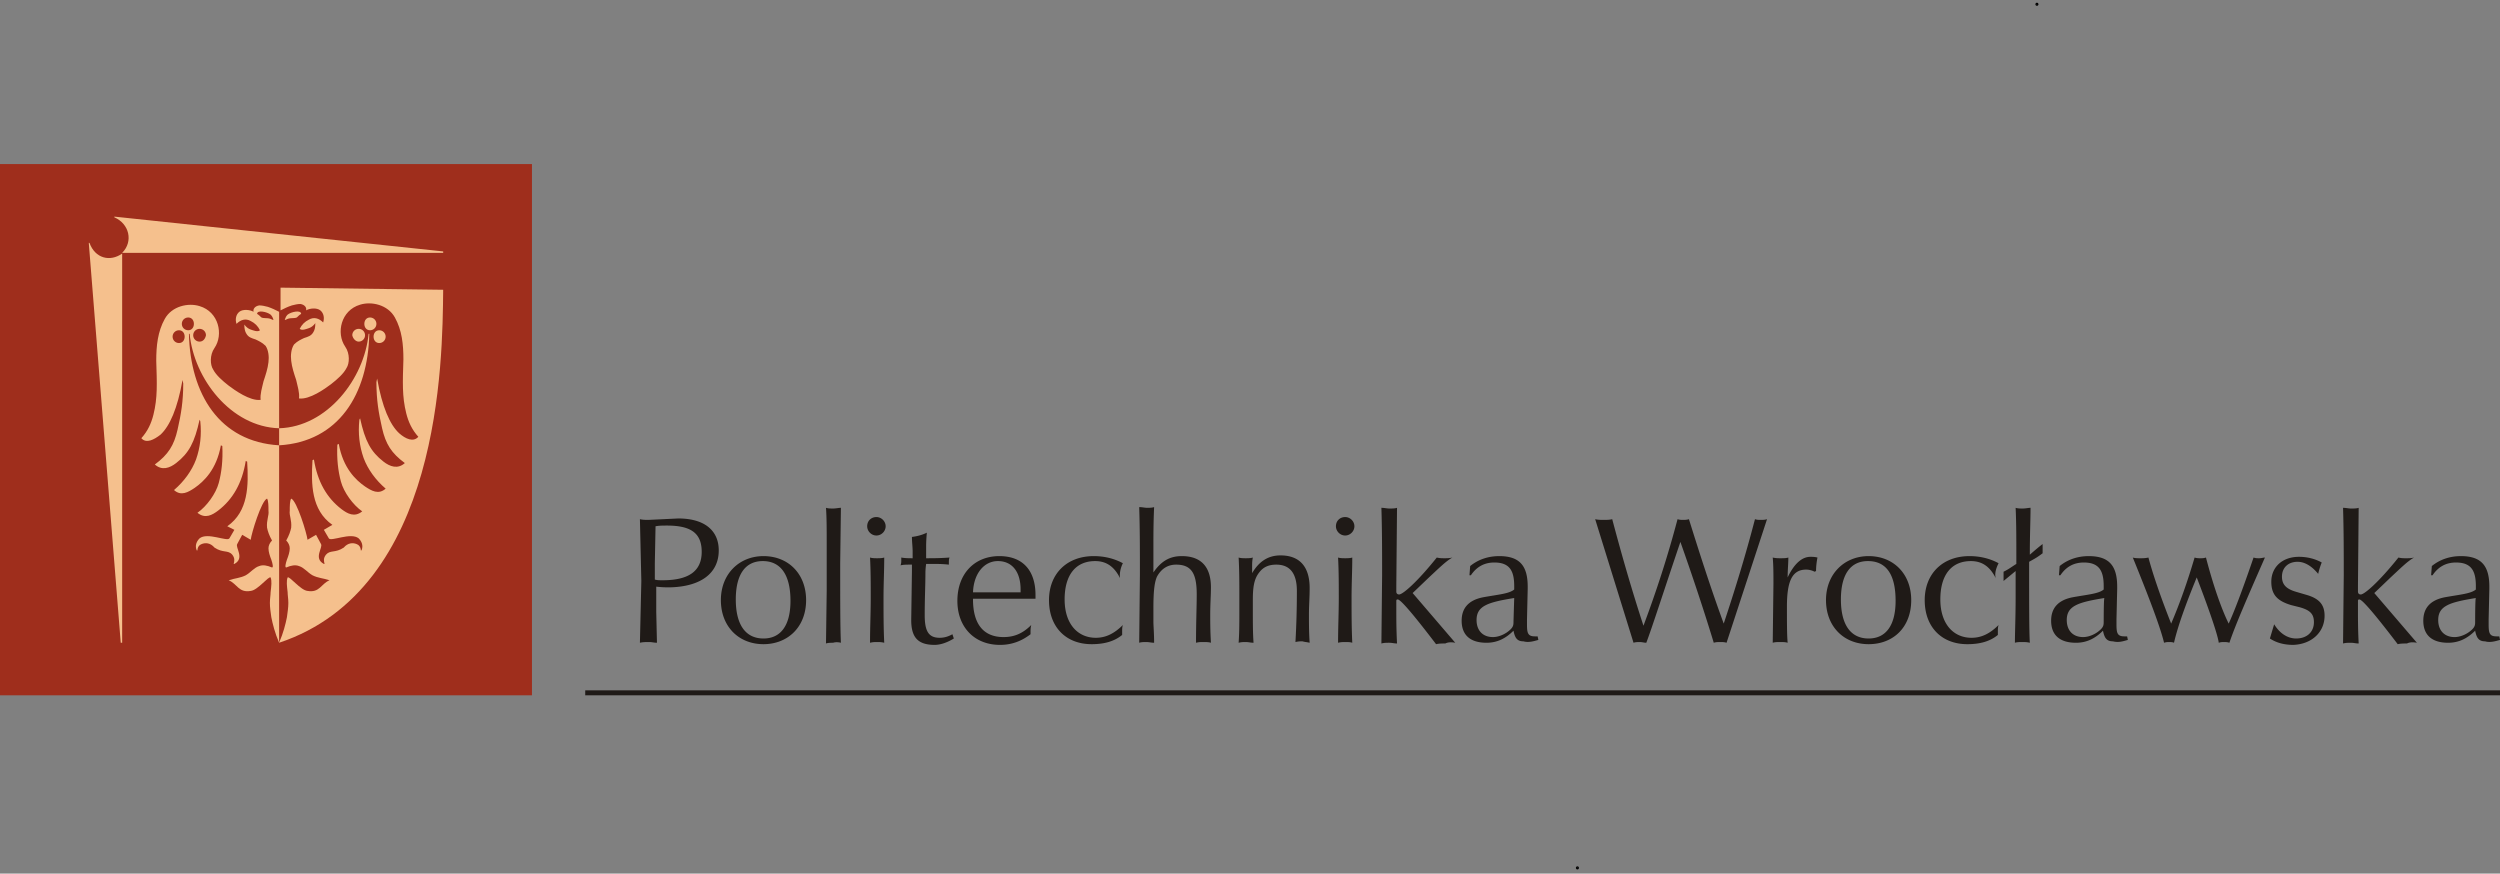 <svg xmlns="http://www.w3.org/2000/svg" viewBox="0 0 352 123" xmlns:v="https://vecta.io/nano"><rect x="0" y="0" width="352" height="123" fill="#808080" stroke="none"/><g fill-rule="evenodd"><path d="M0 23.1h74.9v74.8H0z" fill="#9f2e1c"/><path d="M26.6 47c.2 8.5 4.3 15.2 12.7 15.7v-2.4c-6.8-.2-12-7-12.6-13.3 0 0-.1 0-.1 0zm-1.4 1.3c-.5 0-.9-.4-.9-.9s.4-.9.9-.9.8.4.8.9-.3.9-.8.9zm2.9-.2c-.5 0-.9-.4-.9-.9s.4-.9.9-.9.9.4.9.9c-.1.5-.4.9-.9.9zm-1.6-1.6c-.5 0-.9-.4-.9-.9s.4-.9.9-.9.8.4.8.9-.3.9-.8.9zm12.8 44h0c-.6-1.4-.9-2.6-1.1-3.6-.1-.7-.2-1.4-.2-2s.1-1.1.1-1.5c.1-.9.2-1.6 0-2.1-.3-.2-1.8 1.8-2.8 1.9-1.7.3-1.9-1-3.1-1.5.9-.3 1.6-.3 2.4-.7.7-.4 1.2-1.1 1.9-1.3.5-.2 1.1-.1 1.8.2.2 0 .1-.5-.1-1.1-.2-.5-.4-1.1-.4-1.6 0-.4.2-.8.5-1.1-.4-.7-.6-1.3-.7-1.8-.1-1.1.3-1.7.2-2.4 0-.6 0-1.4-.2-1.7-.8.3-2.2 4.9-2.3 5.8l-1.2-.7-.7 1.3c-.3.5 1.1 2-.4 2.8h-.1c.1-.4.2-.8-.2-1.3-.6-.7-1.3-.2-2.5-1-.6-.7-1.3-.7-1.8-.5-.3.1-.6.4-.6.9h-.1c-.3-.7 0-1.3.4-1.7 1.1-.9 3.9.5 4.2 0l.7-1.2-1-.5c3-2.1 3-5.8 2.8-9.1l-.2-.1c-.5 3.1-1.8 5.4-3.9 7-.8.6-1.8 1.2-2.9.3 1.3-.9 2.6-2.7 3-4.2s.6-3.2.5-5.2l-.2-.1c-.6 3.4-2.4 5.1-3.7 6-.9.6-1.9 1.2-2.9.3 1.4-1.2 2.5-2.7 3.1-4.3.6-1.7.8-3.5.6-5.4l-.1-.2c-.7 3.2-1.5 4.7-3.3 6.1-.9.7-2 1.1-3 .2 1.9-1.4 2.7-2.7 3.2-4.9s.8-4 .8-6.5l-.1-.5c-.7 4-1.8 6.5-3.1 7.7-.9.7-2 1.3-2.7.5.9-1 1.4-2.1 1.7-3.3.6-2.4.5-4.4.4-7.6 0-2.1.2-4.1 1.2-5.9s3.3-2.3 4.9-1.8c2.7.8 3.4 4 2.1 5.9-.7 1-.6 2.4-.2 3 .4.8 1.3 1.6 2.2 2.3.8.6 3 2.2 4.5 2-.1-.8.2-1.7.4-2.6.3-.9.6-1.8.7-2.7.1-.8 0-1.7-.4-2.3-.5-.5-1-.7-1.4-.9-.6-.2-1-.3-1.3-.8-.2-.3-.3-.7-.3-1.3.3.4.6.6.9.7s1 .4 1.3.1c-.3-.6-.7-1-1.3-1.3-.7-.4-1.4-.2-2 .4-.2-.6-.1-1.3.4-1.7s1.5-.3 2 0c-.1-.4.2-.8.8-.9.4 0 .8.1 1.2.2.6.2 1 .4 1.6.7v46.6zm-3.1-46.3c.2.1.4.3.5.4.2.3.9.1 1.4.3.2.1.4.2.4.1-.1-.3-.2-.5-.4-.7-.5-.4-1.9-.7-1.9-.1zM52 47c-.2 8.5-4.3 15.2-12.7 15.7v-2.4c6.8-.2 12-7 12.6-13.3h.1zm1.4 1.3c.5 0 .9-.4.9-.9s-.4-.9-.9-.9-.8.4-.8.9.3.9.8.9zm-2.9-.2c.5 0 .9-.4.9-.9s-.4-.9-.9-.9-.9.4-.9.9c.1.5.5.9.9.9zm1.6-1.6c.5 0 .9-.4.9-.9s-.4-.9-.9-.9-.8.4-.8.9.3.9.8.9zm10.3-5.7c-.1 10.2-.3 42.1-23.1 49.7h0c.6-1.4.9-2.6 1.1-3.6.1-.7.2-1.4.2-2s-.1-1.1-.1-1.5c-.1-.9-.2-1.6 0-2.1.3-.2 1.8 1.8 2.8 1.9 1.7.3 1.9-1 3.1-1.5-.9-.3-1.6-.3-2.4-.7-.7-.4-1.2-1.1-1.9-1.3-.5-.2-1.1-.1-1.8.2-.2 0-.1-.5.1-1.1.2-.5.4-1.1.4-1.6 0-.4-.2-.8-.5-1.1.4-.7.6-1.3.7-1.8.1-1.1-.3-1.7-.2-2.4 0-.6 0-1.4.2-1.7.8.3 2.2 4.9 2.3 5.8l1.2-.7.7 1.3c.3.5-1.1 2 .4 2.8h.1c-.1-.4-.2-.8.2-1.3.6-.7 1.3-.2 2.5-1 .6-.7 1.3-.7 1.8-.5.3.1.6.4.6.9h.1c.3-.7 0-1.3-.4-1.7-1.1-.9-3.9.5-4.2 0l-.7-1.2 1.2-.7c-3-2.1-3-5.8-2.8-9.1l.2-.1c.5 3.1 1.8 5.4 3.9 7 .8.6 1.8 1.2 2.9.3-1.3-.9-2.6-2.7-3-4.2s-.6-3.2-.5-5.2l.2-.1c.6 3.4 2.4 5.1 3.7 6 .9.6 1.9 1.2 2.9.3-1.4-1.2-2.5-2.7-3.1-4.3-.6-1.7-.8-3.5-.6-5.4l.1-.2c.7 3.2 1.5 4.7 3.3 6.1.9.7 2 1.1 3 .2-1.9-1.4-2.7-2.7-3.2-4.9s-.8-4-.8-6.5l.1-.5c.7 4 1.8 6.5 3.1 7.7.9.8 2 1.3 2.7.5-.9-1-1.4-2.1-1.7-3.3-.6-2.4-.5-4.4-.4-7.6 0-2.1-.2-4.1-1.2-5.9s-3.3-2.3-4.9-1.8c-2.7.8-3.4 4-2.1 5.9.7 1 .6 2.4.2 3-.4.8-1.3 1.6-2.2 2.3-.8.6-3 2.2-4.5 2 .1-.8-.2-1.7-.4-2.6-.3-.9-.6-1.8-.7-2.7-.1-.8 0-1.7.4-2.3.5-.5 1-.7 1.4-.9.6-.2 1-.3 1.3-.8.2-.3.3-.7.3-1.3-.3.4-.6.6-.9.7s-1 .4-1.3.1c.3-.6.7-1 1.3-1.3.7-.4 1.4-.2 2 .4.2-.6.1-1.3-.4-1.7s-1.5-.3-2 0c.1-.4-.2-.8-.8-.9-.4 0-.8.1-1.2.2-.6.2-1 .4-1.6.7v-3.2l22.9.3zm-20 3.4c-.2.1-.4.3-.5.4-.2.3-.9.1-1.4.3-.2.1-.4.2-.4.1.1-.3.2-.5.4-.7.5-.4 1.9-.7 1.9-.1zM17.2 90.5H17l-4.5-56.3h.1c.8 2.2 2.9 2.7 4.6 1.5v54.8zm45.2-55.1v.2H17.2c1.6-1.6 1-4.1-1.1-5v-.1l46.3 4.9z" fill="#f5c08d"/><path d="M82.4 97.2H352v.7H82.4z" fill="#1f1a17"/></g><path d="M101.2 77.5c0-2.8-2-4.5-5.7-4.5l-4.2.2c-.4 0-.8 0-1.2-.1l.2 8.7-.2 8.7c.4-.1.9-.1 1.3-.1s.7.1 1.1.1l-.1-4.3v-3.6c.8.1 1.5.1 1.9.1 4.4-.1 6.9-2 6.9-5.2h0zm-2.4.2c0 2.7-1.8 4-5.5 4-.4 0-.8 0-1.1-.1v-2.3l.1-5.2c.5-.1 1.1-.1 1.6-.1 3.3 0 4.9 1 4.9 3.7zm14.7 6.8c0-3.7-2.5-6.2-6-6.2-3.4 0-6 2.5-6 6.2s2.5 6.2 6 6.2c3.4 0 6-2.4 6-6.2zm-2.2.1c0 3.5-1.4 5.3-3.8 5.3-2.5 0-3.9-1.9-3.9-5.5s1.4-5.4 3.8-5.4c2.5 0 3.9 1.9 3.9 5.6h0zm7.1 5.9c-.1-2.2-.1-6-.1-11.2l.1-7.8c-.3 0-.7.1-1.1.1-.3 0-.7 0-1-.1.1 1.4.1 3 .1 5v6.7l-.1 7.4c.3-.1.7-.1 1-.1.3-.1.7-.1 1.1 0zm6.3-16.4c0-.7-.6-1.3-1.3-1.3s-1.3.5-1.3 1.3c0 .7.6 1.3 1.3 1.3s1.3-.6 1.3-1.3zm-.2 16.4c-.1-2.1-.1-4.2-.1-6.3 0-2 .1-3.8.1-5.7-.3.1-.7.1-1 .1s-.7 0-1-.1c.1 1.8.1 3.8.1 5.7 0 2.1-.1 4.2-.1 6.3.4-.1.7-.1 1-.1s.6 0 1 .1zm9.8-.6l-.2-.6c-.7.4-1.3.5-1.8.5-1.6 0-2.1-1-2.1-3.2 0-2.3.1-4.3.1-5.9 0-.1 0-.6.1-1.3h.9c.7 0 1.4 0 2.3.1v-.2c0-.3 0-.6.1-.8-1.3.1-2.4.1-3.3.1V77c0-.3 0-.9.1-2-.6.3-1.3.5-2.1.6 0 .7.1 1.4.1 2.1v.9c-.5 0-1.1 0-1.6-.1v.4c0 .2 0 .4-.1.7.4-.1.9-.1 1.3-.1h.3v.9l-.1 6.9c0 2.4.9 3.5 3.3 3.5.9 0 1.9-.4 2.7-.9h0zm11.5-6.1c0-3.6-1.9-5.5-5.1-5.5-3.5 0-5.9 2.5-5.9 6.3 0 3.7 2.4 6.2 6 6.2 1.6 0 3-.5 4.3-1.5V89c0-.3 0-.6.1-1-1.2 1.2-2.4 1.7-3.9 1.7-2.8 0-4.3-1.8-4.3-5.3v-.1h8.8v-.5zm-2.1-.4H137c.1-2.7 1.6-4.4 3.5-4.4 2 0 3.2 1.5 3.2 4v.4zm14.4-4.1c-1.3-.7-2.7-1-4.1-1-3.8 0-6.3 2.5-6.3 6.2 0 3.8 2.4 6.2 6 6.2 1.8 0 3.2-.4 4.3-1.3v-.5c0-.3 0-.6.1-.9-1.2 1.2-2.4 1.8-3.8 1.8-2.6 0-4.4-2-4.4-5.4 0-3.5 1.6-5.4 4.3-5.4 1.6 0 2.7.8 3.5 2.4-.1-.7.1-1.5.4-2.1h0zm12.4 11.2c-.1-1.7-.1-3-.1-3.9 0-1.5.1-2.8.1-3.9 0-2.9-1.4-4.4-4.1-4.4-1.7 0-2.9.7-4 2.3v-3.5c0-1.6 0-3.5.1-5.7-.3.1-.7.1-1 .1s-.7-.1-1.1-.1c.1 3 .1 6.1.1 9.5l-.1 9.6c.3-.1.7-.1 1-.1.4 0 .7.1 1.1.1 0-1.4-.1-2.4-.1-3v-1.8c0-2.1.1-3.6.5-4.5.6-1.1 1.5-1.7 2.7-1.7 2.2 0 2.9 1.3 2.9 4.2 0 1.7-.1 4-.1 6.8.4-.1.7-.1 1-.1.4 0 .8 0 1.1.1h0zm13.9 0c-.1-1.4-.1-2.8-.1-4s.1-2.4.1-3.7c0-3-1.4-4.6-4.1-4.6-1.7 0-3 .8-4 2.5v-.9c0-.4 0-.8.1-1.3-.3.1-.7.1-1 .1s-.7 0-1-.1c.1 1.8.1 3.7.1 5.8v1.8c0 1.5 0 3-.1 4.4.4-.1.7-.1 1-.1.4 0 .7.1 1.1.1-.1-1.3-.1-2.9-.1-4.8v-1.1c0-1.7.1-3 .9-4 .6-.8 1.4-1.1 2.4-1.1 1.9 0 2.9 1.2 2.9 3.7a127.76 127.76 0 0 1-.2 7.2c.4-.1.7-.1 1-.1.3.1.6.1 1 .2h0zm6.3-16.4c0-.7-.6-1.3-1.3-1.3s-1.3.5-1.3 1.3c0 .7.6 1.3 1.3 1.3s1.3-.6 1.3-1.3zm-.3 16.4c-.1-2.1-.1-4.2-.1-6.3 0-2 .1-3.8.1-5.7-.3.1-.7.1-1 .1s-.7 0-1-.1c.1 1.8.1 3.8.1 5.7 0 2.1-.1 4.2-.1 6.3.4-.1.7-.1 1-.1.4 0 .7 0 1 .1zm14.5 0l-6-7 2.3-2.2c1.4-1.3 2.4-2.3 3.3-2.8-.4.1-.8.1-1.1.1-.4 0-.7 0-1.1-.1-2.8 3.5-4.8 5.2-5.3 5.2-.3 0-.4-.2-.4-.4v-.9l.1-10.9c-.3.1-.7.1-1.1.1-.3 0-.7-.1-1.1-.1.1 3.2.1 6.4.1 9.5l-.1 9.6c.4-.1.7-.1 1.1-.1s.7.1 1.1.1c-.1-2-.1-3.5-.1-4.5v-1.4c0-.2 0-.3.2-.3.4 0 2.2 2.1 5.4 6.3.4-.1.9-.1 1.3-.1.4-.2.9-.2 1.4-.1h0zm11.7-.4l-.1-.5h-.4c-1 0-1.1-.5-1.1-1.7v-.7l.1-4.3v-.3c0-2.9-1.1-4.3-4-4.3-1.6 0-3 .5-4.1 1.4l-.1 1.3h.2c.8-1.2 1.9-1.8 3.3-1.8 2.1 0 2.8 1.1 2.8 3.3v.5c-.7.6-2.2.7-4.4 1.1-2 .4-3 1.5-3 3.3 0 2 1.2 3.1 3.5 3.1 1.5 0 2.7-.6 3.8-1.7.2 1 .5 1.5 1.4 1.5.7.2 1.4 0 2.1-.2h0zm-3.5-2.6c0 .4 0 .7-.4 1.1-.7.7-1.7 1.1-2.5 1.1-1.4 0-2.3-.9-2.3-2.4 0-2 1.6-2.5 5.3-3.1l-.1 3.3zm35.7-14.4c-.3.1-.6.1-.9.1s-.5 0-.8-.1c-1.3 5-2.8 9.9-4.4 14.7-1.8-4.9-3.4-9.9-4.9-14.7-.3.1-.6.1-.8.1-.3 0-.5 0-.8-.1-1.4 5.3-3 10.2-4.8 15-1.7-5.2-3.1-10.1-4.4-15-.4.1-.8.1-1.2.1s-.8 0-1.2-.1l5.4 17.4c.3-.1.6-.1.9-.1s.6.1.9.1c.8-2.1 2.3-6.8 4.8-14.2 1.7 4.8 3.3 9.6 4.7 14.2.3-.1.6-.1.9-.1s.6 0 .9.1l5.7-17.4zm7.1 5.4c-.4-.1-.7-.1-1-.1-1.2 0-2.3 1-3.2 2.9 0-1 .1-2 .1-2.8-.3.1-.7.1-1.1.1-.3 0-.7 0-1.1-.1.1 1.1.1 2.3.1 3.7l-.1 8.3c.3-.1.7-.1 1-.1.4 0 .8 0 1.1.1-.1-1.1-.1-2.9-.1-5.1 0-3.5.7-5.2 2.7-5.2.4 0 .8.1 1.2.3l.2-.1c0-.7.1-1.4.2-1.9h0zm13.2 6c0-3.7-2.5-6.2-6-6.2-3.4 0-6 2.5-6 6.2s2.5 6.2 6 6.2 6-2.4 6-6.2zm-2.2.1c0 3.5-1.4 5.3-3.8 5.3-2.5 0-3.9-1.9-3.9-5.5s1.4-5.4 3.8-5.4c2.6 0 3.9 1.9 3.9 5.6h0zm14.5-5.3c-1.3-.7-2.7-1-4.1-1-3.8 0-6.3 2.5-6.3 6.2 0 3.8 2.4 6.2 6 6.2 1.8 0 3.2-.4 4.3-1.3v-.5c0-.3 0-.6.1-.9-1.2 1.2-2.4 1.8-3.8 1.8-2.6 0-4.4-2-4.4-5.4 0-3.5 1.6-5.4 4.3-5.4 1.6 0 2.7.8 3.5 2.4-.2-.7.1-1.5.4-2.1h0zm6.2-1.4v-1.3c-.4.3-1 .8-1.8 1.5v-.3c0-2.4.1-4.7.1-6.3-.3 0-.7.1-1.1.1-.3 0-.7 0-1-.1.1 2.1.1 4.5.1 7.2v.7c-.8.5-1 .7-1.8 1.1v1.3l1.7-1.4v3.7c0 2.8-.1 4.9-.1 6.4.3-.1.7-.1 1-.1.4 0 .7 0 1.1.1-.1-1.6-.1-5.3-.1-11.4.9-.5 1.1-.6 1.9-1.2zm12 12.2l-.1-.5h-.4c-1 0-1.1-.5-1.1-1.7v-.7l.1-4.3v-.3c0-2.9-1.1-4.3-4-4.3-1.6 0-3 .5-4.1 1.4l-.1 1.3h.2c.8-1.2 1.9-1.8 3.3-1.8 2.1 0 2.8 1.1 2.8 3.3v.5c-.7.6-2.2.7-4.4 1.1-2 .4-3 1.5-3 3.3 0 2 1.2 3.1 3.5 3.1 1.5 0 2.7-.6 3.8-1.7.2 1 .5 1.5 1.4 1.5.8.2 1.4 0 2.1-.2h0zm-3.4-2.6c0 .4 0 .7-.4 1.1-.7.7-1.7 1.1-2.5 1.1-1.4 0-2.3-.9-2.3-2.4 0-2 1.6-2.5 5.3-3.1-.1 0-.1 3.3-.1 3.3zm22.7-9c-.2 0-.5.1-.8.1s-.5 0-.8-.1c-1.6 4.7-2.8 7.8-3.5 9.3-.8-1.6-2-4.7-3.2-9.3-.3.1-.5.1-.8.1-.2 0-.5 0-.8-.1-1 3.4-2.1 6.5-3.3 9.3-1.7-4.3-2.7-7.4-3.2-9.3-.4.1-.8.1-1.1.1-.4 0-.8 0-1.1-.1 2.4 5.9 3.9 9.9 4.4 12 .3-.1.5-.1.7-.1s.5 0 .7.1c.5-2.2 1.6-5.3 3.2-9.2 2 5.2 3 8.3 3.1 9.2.3-.1.5-.1.7-.1.3 0 .5 0 .8.1.8-2.4 2.5-6.3 5-12h0zm8.4 8.2c0-1.6-.8-2.4-2.4-2.9l-1.7-.5c-1.3-.4-1.9-1-1.9-2.1 0-1.3.9-2.1 2.2-2.1 1 0 2 .6 2.9 1.7a9.83 9.83 0 0 1 .5-1.6c-.9-.5-2-.8-3.2-.8-2.4 0-3.9 1.5-3.9 3.5 0 1.8.8 2.7 2.8 3.3l1.2.3c1.4.4 2 .9 2 2.1 0 1.4-1 2.3-2.5 2.3-1.2 0-2.3-.7-3.1-2l-.6 2c.9.6 2 .9 3.3.9 2.6-.1 4.4-1.8 4.4-4.1h0zm13 3.8l-6-7 2.3-2.2c1.4-1.3 2.4-2.3 3.3-2.8-.4.1-.8.1-1.1.1-.4 0-.7 0-1.1-.1-2.8 3.5-4.8 5.2-5.3 5.2-.3 0-.4-.2-.4-.4v-.9l.1-10.9c-.3.1-.7.1-1.1.1-.3 0-.7-.1-1.1-.1.1 3.2.1 6.4.1 9.5l-.1 9.6c.4-.1.7-.1 1.1-.1s.7.1 1.1.1c-.1-2-.1-3.5-.1-4.5v-1.4c0-.2 0-.3.2-.3.4 0 2.2 2.1 5.4 6.3.4-.1.9-.1 1.3-.1.4-.2.9-.2 1.4-.1h0zm11.7-.4l-.1-.5h-.4c-1 0-1.1-.5-1.1-1.7v-.7l.1-4.3v-.3c0-2.9-1.1-4.3-4-4.3-1.6 0-3 .5-4.1 1.4l-.1 1.3h.2c.8-1.2 1.9-1.8 3.3-1.8 2.1 0 2.8 1.1 2.8 3.3v.5c-.7.6-2.2.7-4.4 1.1-2 .4-3 1.5-3 3.3 0 2 1.2 3.1 3.5 3.1 1.5 0 2.7-.6 3.8-1.7.2 1 .5 1.5 1.4 1.5.7.2 1.4 0 2.1-.2h0zm-3.5-2.6c0 .4 0 .7-.4 1.1-.7.7-1.7 1.1-2.5 1.1-1.4 0-2.3-.9-2.3-2.4 0-2 1.6-2.5 5.3-3.1-.1 0-.1 3.3-.1 3.3z" fill="#1f1a17"/><g fill="#fff" stroke="#000" stroke-width=".25"><circle cx="286.8" cy=".6" r=".1"/><circle cx="222.1" cy="122.2" r=".1"/></g></svg>